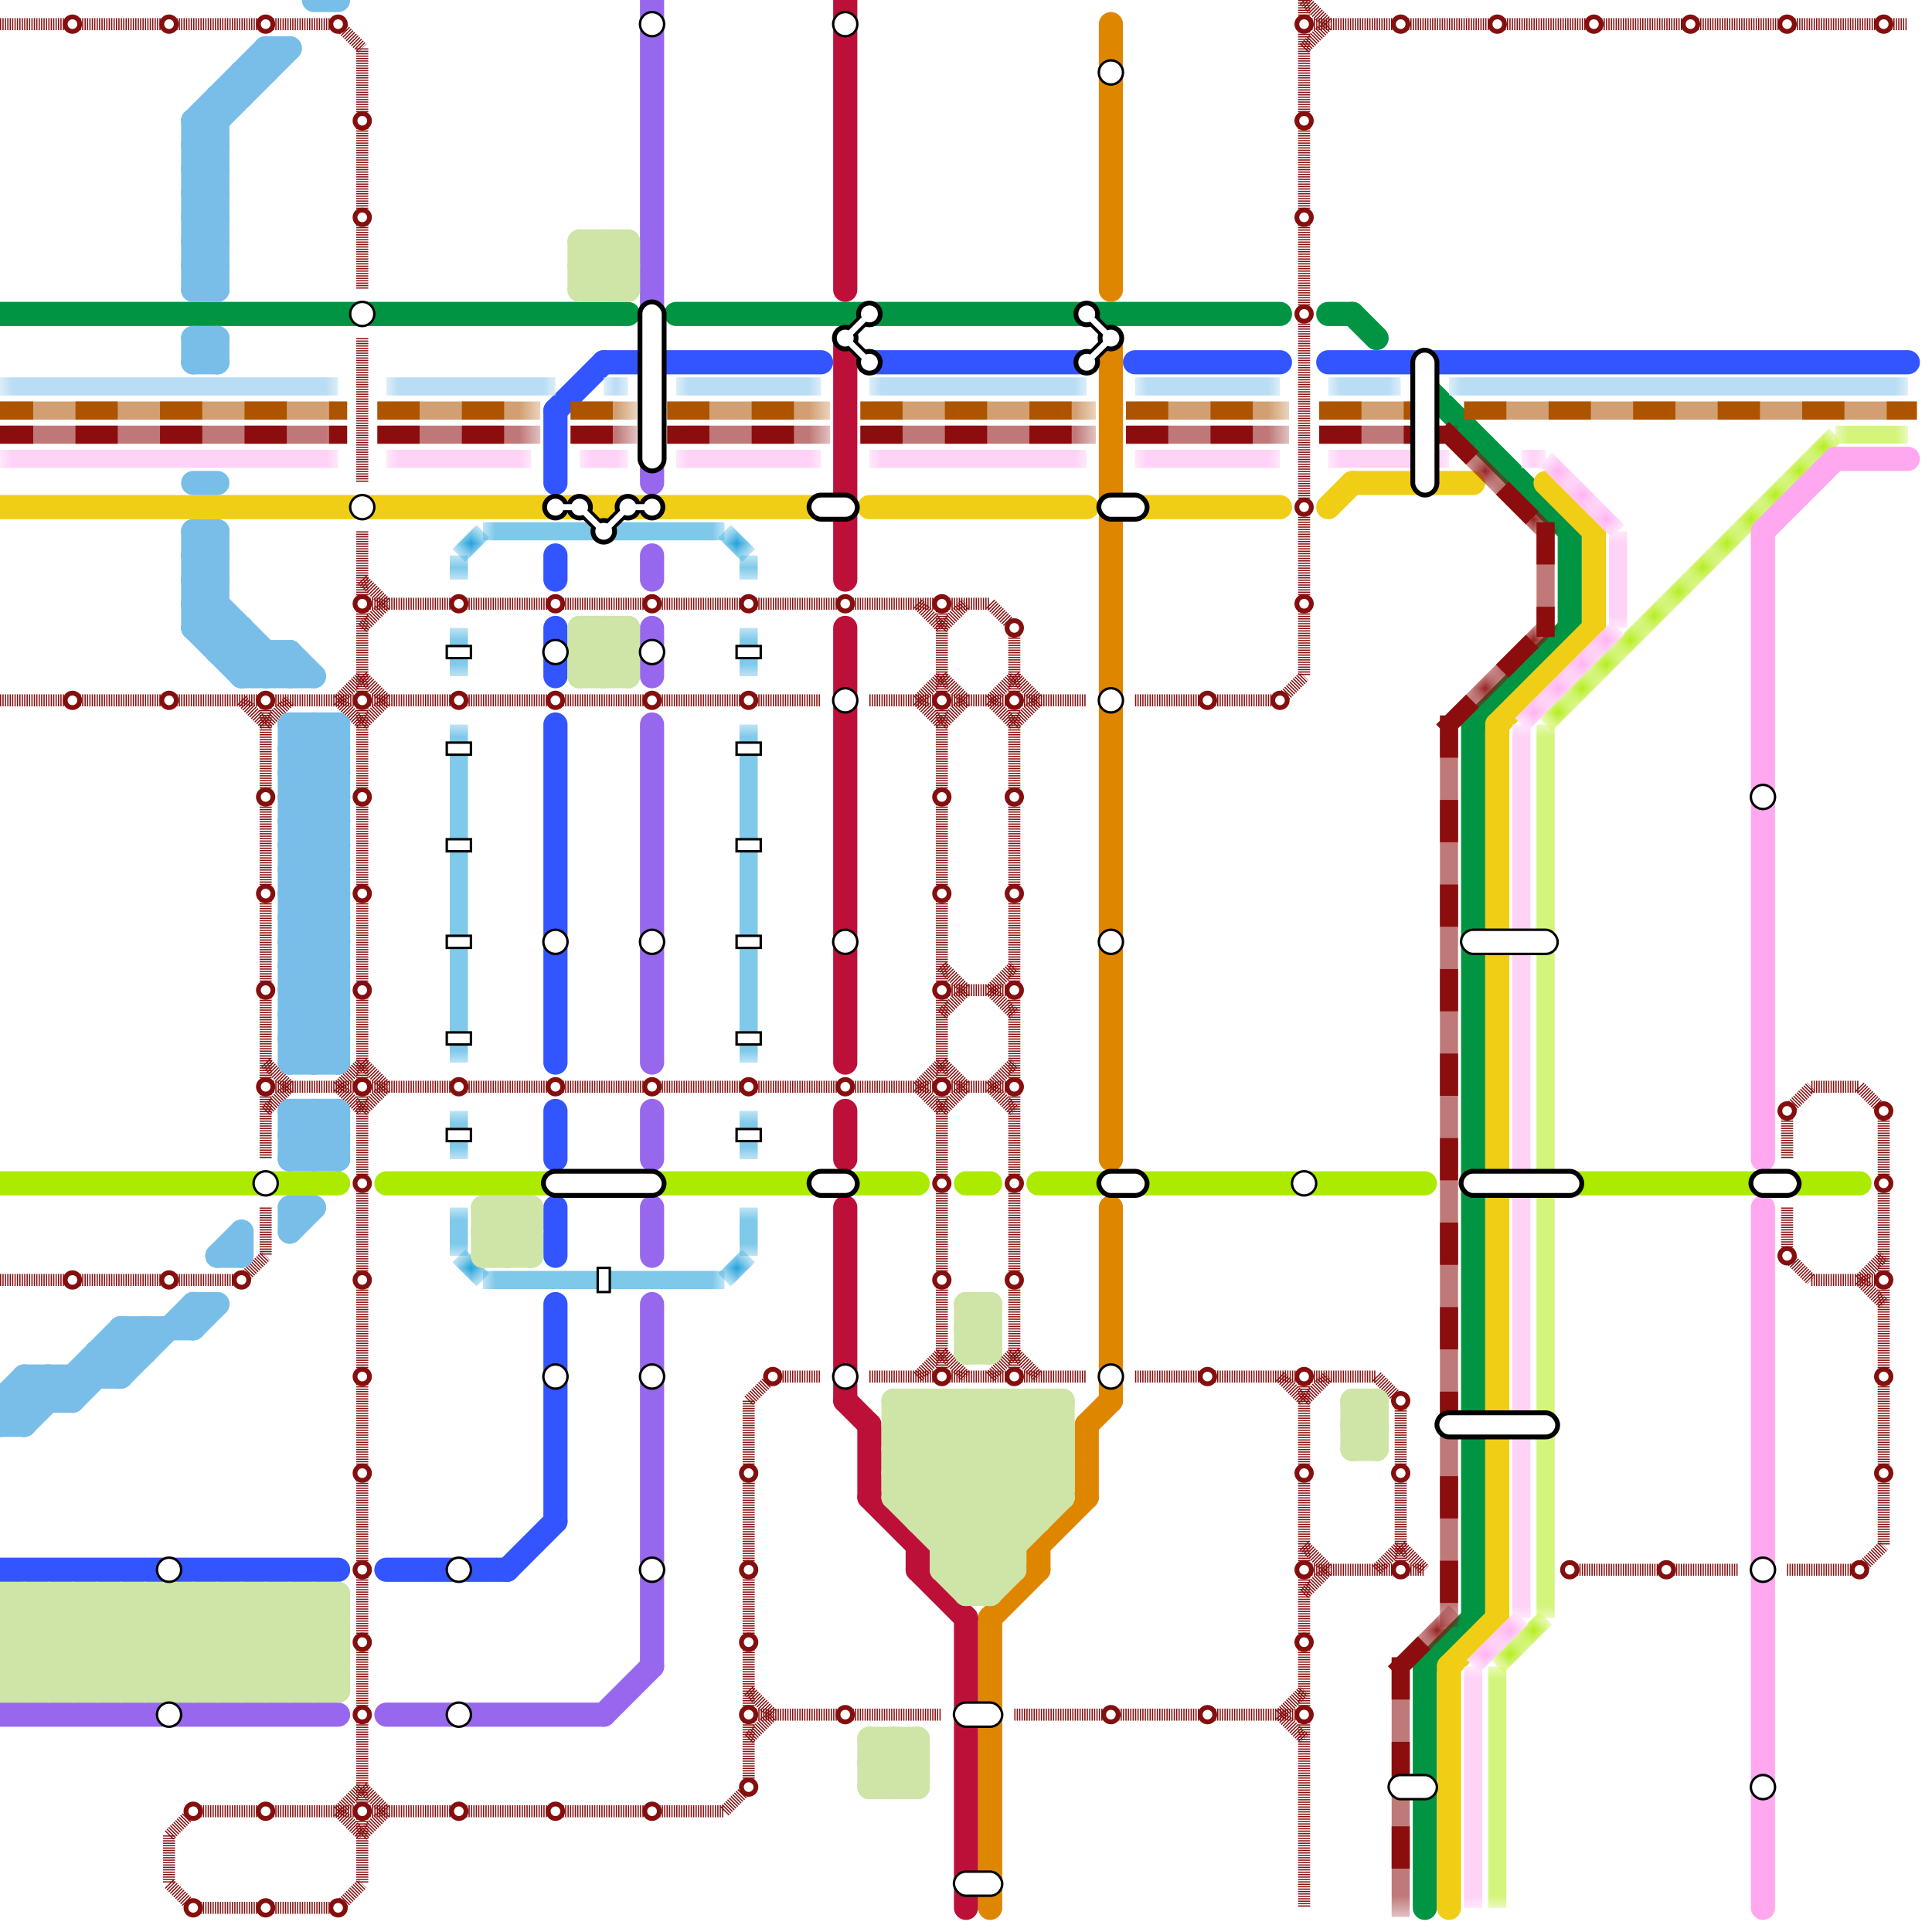 
<svg version="1.1" xmlns="http://www.w3.org/2000/svg" viewBox="0 0 80 80">
<style>text { font: 1px Helvetica; font-weight: 600; white-space: pre; dominant-baseline: central; } line { stroke-width: 1; fill: none; stroke-linecap: round; stroke-linejoin: round; } .c0 { stroke: #009443 } .c1 { stroke: #df8600 } .c2 { stroke: #bd1038 } .c3 { stroke: #aceb00 } .c4 { stroke: #f0ce15 } .c5 { stroke: #ffa8ef } .c6 { stroke: #0896d7 } .c7 { stroke: #9768ee } .c8 { stroke: #3355ff } .c9 { stroke: #850f0f } .c10 { stroke: #79bde9 } .c11 { stroke: #cfe4a7 } .c12 { stroke: #ad5401 } .c13 { stroke: #8c0d0d } .lco2 { stroke-width: 0.45; stroke-linecap: butt; }.lco2 { stroke-width: 0.45; stroke-linecap: butt; }.lho2 { stroke-width: 0.45; stroke-linecap: butt; }.lco2 { stroke-width: 0.45; stroke-linecap: butt; }.lsw2 { stroke-width: 0.562; stroke-linecap: square; }.lsw2 { stroke-width: 0.562; stroke-linecap: square; }.w1 { stroke-width: 1; }.w2 { stroke-width: .75; }.w3 { stroke-width: .5; }.l4 { stroke-dasharray: .05 .05; stroke-linecap: butt; }.l12 { stroke-linecap: butt; }.l9 { stroke-dasharray: 1 2.5; stroke-linecap: square; }.sl-sq { stroke-linecap: square; }.l6 { stroke-linecap: butt; }</style><style>.lxco { stroke: #000; stroke-width: 0.525; fill: #fff; stroke-linecap: square; } .lxci { stroke: #fff; stroke-width: 0.25; fill: #fff; stroke-linecap: square; } </style><defs><g id="ct-xf"><circle r="0.5" fill="#fff" stroke="#000" stroke-width="0.2"/></g><g id="ct"><circle r="0.5" fill="#fff" stroke="#000" stroke-width="0.1"/></g><g id="l"><circle r="0.45" fill="#fff" stroke="#000" stroke-width="0.2"/></g><g id="csm-850f0f"><circle r="0.4" fill="#850f0f"/><circle r="0.2" fill="#fff"/></g></defs><filter id="fco" filterUnits="userSpaceOnUse"><feBlend in="SourceGraphic" in2="SourceGraphic" mode="screen"/></filter><line class="c0 " x1="56" y1="13" x2="57" y2="14"/><line class="c0 " x1="59" y1="16" x2="65" y2="22"/><line class="c0 " x1="0" y1="13" x2="26" y2="13"/><line class="c0 " x1="55" y1="13" x2="56" y2="13"/><line class="c0 " x1="28" y1="13" x2="53" y2="13"/><line class="c0 " x1="59" y1="69" x2="61" y2="67"/><line class="c0 " x1="59" y1="69" x2="59" y2="79"/><line class="c0 " x1="61" y1="30" x2="61" y2="67"/><line class="c0 " x1="61" y1="30" x2="65" y2="26"/><line class="c0 " x1="65" y1="22" x2="65" y2="26"/><line class="c1 " x1="46" y1="14" x2="46" y2="48"/><line class="c1 " x1="43" y1="64" x2="45" y2="62"/><line class="c1 " x1="46" y1="1" x2="46" y2="12"/><line class="c1 " x1="46" y1="50" x2="46" y2="58"/><line class="c1 " x1="45" y1="59" x2="46" y2="58"/><line class="c1 " x1="45" y1="59" x2="45" y2="62"/><line class="c1 " x1="41" y1="67" x2="43" y2="65"/><line class="c1 " x1="41" y1="67" x2="41" y2="79"/><line class="c1 " x1="43" y1="64" x2="43" y2="65"/><line class="c2 " x1="38" y1="65" x2="40" y2="67"/><line class="c2 " x1="36" y1="59" x2="36" y2="62"/><line class="c2 " x1="35" y1="58" x2="36" y2="59"/><line class="c2 " x1="35" y1="14" x2="35" y2="24"/><line class="c2 " x1="35" y1="0" x2="35" y2="12"/><line class="c2 " x1="40" y1="67" x2="40" y2="79"/><line class="c2 " x1="38" y1="64" x2="38" y2="65"/><line class="c2 " x1="36" y1="62" x2="38" y2="64"/><line class="c2 " x1="35" y1="26" x2="35" y2="44"/><line class="c2 " x1="35" y1="46" x2="35" y2="48"/><line class="c2 " x1="35" y1="50" x2="35" y2="58"/><line class="c3 " x1="16" y1="49" x2="38" y2="49"/><line class="c3 " x1="40" y1="49" x2="41" y2="49"/><line class="c3 " x1="65" y1="49" x2="77" y2="49"/><line class="c3 " x1="43" y1="49" x2="59" y2="49"/><line class="c3 " x1="0" y1="49" x2="14" y2="49"/><mask id="k4-2-1" maskUnits="userSpaceOnUse"><line class="w2 l12" x1="76" y1="18" x2="79" y2="18" stroke="#fff"/><line class="lco2" x1="76" y1="18" x2="79" y2="18" stroke="#000"/></mask><line class="c3 w2 l12" x1="76" y1="18" x2="79" y2="18" filter="url(#fco)"/><line class="c3 w2 l12" x1="76" y1="18" x2="79" y2="18" mask="url(#k4-2-1)"/><mask id="k4-2-2" maskUnits="userSpaceOnUse"><line class="w2 l12" x1="64" y1="30" x2="76" y2="18" stroke="#fff"/><line class="lco2" x1="64" y1="30" x2="76" y2="18" stroke="#000"/></mask><line class="c3 w2 l12" x1="64" y1="30" x2="76" y2="18" filter="url(#fco)"/><line class="c3 w2 l12" x1="64" y1="30" x2="76" y2="18" mask="url(#k4-2-2)"/><mask id="k4-2-3" maskUnits="userSpaceOnUse"><line class="w2 l12" x1="64" y1="30" x2="64" y2="67" stroke="#fff"/><line class="lco2" x1="64" y1="30" x2="64" y2="67" stroke="#000"/></mask><line class="c3 w2 l12" x1="64" y1="30" x2="64" y2="67" filter="url(#fco)"/><line class="c3 w2 l12" x1="64" y1="30" x2="64" y2="67" mask="url(#k4-2-3)"/><mask id="k4-2-4" maskUnits="userSpaceOnUse"><line class="w2 l12" x1="62" y1="69" x2="64" y2="67" stroke="#fff"/><line class="lco2" x1="62" y1="69" x2="64" y2="67" stroke="#000"/></mask><line class="c3 w2 l12" x1="62" y1="69" x2="64" y2="67" filter="url(#fco)"/><line class="c3 w2 l12" x1="62" y1="69" x2="64" y2="67" mask="url(#k4-2-4)"/><mask id="k4-2-5" maskUnits="userSpaceOnUse"><line class="w2 l12" x1="62" y1="69" x2="62" y2="79" stroke="#fff"/><line class="lco2" x1="62" y1="69" x2="62" y2="79" stroke="#000"/></mask><line class="c3 w2 l12" x1="62" y1="69" x2="62" y2="79" filter="url(#fco)"/><line class="c3 w2 l12" x1="62" y1="69" x2="62" y2="79" mask="url(#k4-2-5)"/><line class="c4 " x1="66" y1="22" x2="66" y2="26"/><line class="c4 " x1="36" y1="21" x2="45" y2="21"/><line class="c4 " x1="64" y1="20" x2="66" y2="22"/><line class="c4 " x1="60" y1="69" x2="62" y2="67"/><line class="c4 " x1="60" y1="69" x2="60" y2="79"/><line class="c4 " x1="47" y1="21" x2="53" y2="21"/><line class="c4 " x1="56" y1="20" x2="61" y2="20"/><line class="c4 " x1="0" y1="21" x2="34" y2="21"/><line class="c4 " x1="62" y1="30" x2="62" y2="67"/><line class="c4 " x1="62" y1="30" x2="66" y2="26"/><line class="c4 " x1="55" y1="21" x2="56" y2="20"/><line class="c5 " x1="76" y1="19" x2="79" y2="19"/><line class="c5 " x1="73" y1="22" x2="76" y2="19"/><line class="c5 " x1="73" y1="50" x2="73" y2="79"/><line class="c5 " x1="73" y1="22" x2="73" y2="48"/><mask id="k6-2-1" maskUnits="userSpaceOnUse"><line class="w2 l12" x1="63" y1="19" x2="64" y2="19" stroke="#fff"/><line class="lco2" x1="63" y1="19" x2="64" y2="19" stroke="#000"/></mask><line class="c5 w2 l12" x1="63" y1="19" x2="64" y2="19" filter="url(#fco)"/><line class="c5 w2 l12" x1="63" y1="19" x2="64" y2="19" mask="url(#k6-2-1)"/><mask id="k6-2-2" maskUnits="userSpaceOnUse"><line class="w2 l12" x1="36" y1="19" x2="45" y2="19" stroke="#fff"/><line class="lco2" x1="36" y1="19" x2="45" y2="19" stroke="#000"/></mask><line class="c5 w2 l12" x1="36" y1="19" x2="45" y2="19" filter="url(#fco)"/><line class="c5 w2 l12" x1="36" y1="19" x2="45" y2="19" mask="url(#k6-2-2)"/><mask id="k6-2-3" maskUnits="userSpaceOnUse"><line class="w2 l12" x1="0" y1="19" x2="14" y2="19" stroke="#fff"/><line class="lco2" x1="0" y1="19" x2="14" y2="19" stroke="#000"/></mask><line class="c5 w2 l12" x1="0" y1="19" x2="14" y2="19" filter="url(#fco)"/><line class="c5 w2 l12" x1="0" y1="19" x2="14" y2="19" mask="url(#k6-2-3)"/><mask id="k6-2-4" maskUnits="userSpaceOnUse"><line class="w2 l12" x1="61" y1="69" x2="61" y2="79" stroke="#fff"/><line class="lco2" x1="61" y1="69" x2="61" y2="79" stroke="#000"/></mask><line class="c5 w2 l12" x1="61" y1="69" x2="61" y2="79" filter="url(#fco)"/><line class="c5 w2 l12" x1="61" y1="69" x2="61" y2="79" mask="url(#k6-2-4)"/><mask id="k6-2-5" maskUnits="userSpaceOnUse"><line class="w2 l12" x1="63" y1="30" x2="67" y2="26" stroke="#fff"/><line class="lco2" x1="63" y1="30" x2="67" y2="26" stroke="#000"/></mask><line class="c5 w2 l12" x1="63" y1="30" x2="67" y2="26" filter="url(#fco)"/><line class="c5 w2 l12" x1="63" y1="30" x2="67" y2="26" mask="url(#k6-2-5)"/><mask id="k6-2-6" maskUnits="userSpaceOnUse"><line class="w2 l12" x1="55" y1="19" x2="60" y2="19" stroke="#fff"/><line class="lco2" x1="55" y1="19" x2="60" y2="19" stroke="#000"/></mask><line class="c5 w2 l12" x1="55" y1="19" x2="60" y2="19" filter="url(#fco)"/><line class="c5 w2 l12" x1="55" y1="19" x2="60" y2="19" mask="url(#k6-2-6)"/><mask id="k6-2-7" maskUnits="userSpaceOnUse"><line class="w2 l12" x1="47" y1="19" x2="53" y2="19" stroke="#fff"/><line class="lco2" x1="47" y1="19" x2="53" y2="19" stroke="#000"/></mask><line class="c5 w2 l12" x1="47" y1="19" x2="53" y2="19" filter="url(#fco)"/><line class="c5 w2 l12" x1="47" y1="19" x2="53" y2="19" mask="url(#k6-2-7)"/><mask id="k6-2-8" maskUnits="userSpaceOnUse"><line class="w2 l12" x1="67" y1="22" x2="67" y2="26" stroke="#fff"/><line class="lco2" x1="67" y1="22" x2="67" y2="26" stroke="#000"/></mask><line class="c5 w2 l12" x1="67" y1="22" x2="67" y2="26" filter="url(#fco)"/><line class="c5 w2 l12" x1="67" y1="22" x2="67" y2="26" mask="url(#k6-2-8)"/><mask id="k6-2-9" maskUnits="userSpaceOnUse"><line class="w2 l12" x1="63" y1="30" x2="63" y2="67" stroke="#fff"/><line class="lco2" x1="63" y1="30" x2="63" y2="67" stroke="#000"/></mask><line class="c5 w2 l12" x1="63" y1="30" x2="63" y2="67" filter="url(#fco)"/><line class="c5 w2 l12" x1="63" y1="30" x2="63" y2="67" mask="url(#k6-2-9)"/><mask id="k6-2-10" maskUnits="userSpaceOnUse"><line class="w2 l12" x1="24" y1="19" x2="26" y2="19" stroke="#fff"/><line class="lco2" x1="24" y1="19" x2="26" y2="19" stroke="#000"/></mask><line class="c5 w2 l12" x1="24" y1="19" x2="26" y2="19" filter="url(#fco)"/><line class="c5 w2 l12" x1="24" y1="19" x2="26" y2="19" mask="url(#k6-2-10)"/><mask id="k6-2-11" maskUnits="userSpaceOnUse"><line class="w2 l12" x1="28" y1="19" x2="34" y2="19" stroke="#fff"/><line class="lco2" x1="28" y1="19" x2="34" y2="19" stroke="#000"/></mask><line class="c5 w2 l12" x1="28" y1="19" x2="34" y2="19" filter="url(#fco)"/><line class="c5 w2 l12" x1="28" y1="19" x2="34" y2="19" mask="url(#k6-2-11)"/><mask id="k6-2-12" maskUnits="userSpaceOnUse"><line class="w2 l12" x1="64" y1="19" x2="67" y2="22" stroke="#fff"/><line class="lco2" x1="64" y1="19" x2="67" y2="22" stroke="#000"/></mask><line class="c5 w2 l12" x1="64" y1="19" x2="67" y2="22" filter="url(#fco)"/><line class="c5 w2 l12" x1="64" y1="19" x2="67" y2="22" mask="url(#k6-2-12)"/><mask id="k6-2-13" maskUnits="userSpaceOnUse"><line class="w2 l12" x1="16" y1="19" x2="22" y2="19" stroke="#fff"/><line class="lco2" x1="16" y1="19" x2="22" y2="19" stroke="#000"/></mask><line class="c5 w2 l12" x1="16" y1="19" x2="22" y2="19" filter="url(#fco)"/><line class="c5 w2 l12" x1="16" y1="19" x2="22" y2="19" mask="url(#k6-2-13)"/><mask id="k6-2-14" maskUnits="userSpaceOnUse"><line class="w2 l12" x1="61" y1="69" x2="63" y2="67" stroke="#fff"/><line class="lco2" x1="61" y1="69" x2="63" y2="67" stroke="#000"/></mask><line class="c5 w2 l12" x1="61" y1="69" x2="63" y2="67" filter="url(#fco)"/><line class="c5 w2 l12" x1="61" y1="69" x2="63" y2="67" mask="url(#k6-2-14)"/><mask id="k7-1-1" maskUnits="userSpaceOnUse"><line class="w2 l6" x1="31" y1="30" x2="31" y2="44" stroke="#fff"/><line class="lho2" x1="31" y1="30" x2="31" y2="44" stroke="#000"/></mask><line class="c6 w2 l6" x1="31" y1="30" x2="31" y2="44" mask="url(#k7-1-1)"/><mask id="k7-1-2" maskUnits="userSpaceOnUse"><line class="w2 l6" x1="19" y1="26" x2="19" y2="28" stroke="#fff"/><line class="lho2" x1="19" y1="26" x2="19" y2="28" stroke="#000"/></mask><line class="c6 w2 l6" x1="19" y1="26" x2="19" y2="28" mask="url(#k7-1-2)"/><mask id="k7-1-3" maskUnits="userSpaceOnUse"><line class="w2 l6" x1="19" y1="46" x2="19" y2="48" stroke="#fff"/><line class="lho2" x1="19" y1="46" x2="19" y2="48" stroke="#000"/></mask><line class="c6 w2 l6" x1="19" y1="46" x2="19" y2="48" mask="url(#k7-1-3)"/><mask id="k7-1-4" maskUnits="userSpaceOnUse"><line class="w2 l6" x1="19" y1="50" x2="19" y2="52" stroke="#fff"/><line class="lho2" x1="19" y1="50" x2="19" y2="52" stroke="#000"/></mask><line class="c6 w2 l6" x1="19" y1="50" x2="19" y2="52" mask="url(#k7-1-4)"/><mask id="k7-1-5" maskUnits="userSpaceOnUse"><line class="w2 l6" x1="19" y1="30" x2="19" y2="44" stroke="#fff"/><line class="lho2" x1="19" y1="30" x2="19" y2="44" stroke="#000"/></mask><line class="c6 w2 l6" x1="19" y1="30" x2="19" y2="44" mask="url(#k7-1-5)"/><mask id="k7-1-6" maskUnits="userSpaceOnUse"><line class="w2 l6" x1="31" y1="50" x2="31" y2="52" stroke="#fff"/><line class="lho2" x1="31" y1="50" x2="31" y2="52" stroke="#000"/></mask><line class="c6 w2 l6" x1="31" y1="50" x2="31" y2="52" mask="url(#k7-1-6)"/><mask id="k7-1-7" maskUnits="userSpaceOnUse"><line class="w2 l6" x1="19" y1="23" x2="20" y2="22" stroke="#fff"/><line class="lho2" x1="19" y1="23" x2="20" y2="22" stroke="#000"/></mask><line class="c6 w2 l6" x1="19" y1="23" x2="20" y2="22" mask="url(#k7-1-7)"/><mask id="k7-1-8" maskUnits="userSpaceOnUse"><line class="w2 l6" x1="31" y1="26" x2="31" y2="28" stroke="#fff"/><line class="lho2" x1="31" y1="26" x2="31" y2="28" stroke="#000"/></mask><line class="c6 w2 l6" x1="31" y1="26" x2="31" y2="28" mask="url(#k7-1-8)"/><mask id="k7-1-9" maskUnits="userSpaceOnUse"><line class="w2 l6" x1="19" y1="52" x2="20" y2="53" stroke="#fff"/><line class="lho2" x1="19" y1="52" x2="20" y2="53" stroke="#000"/></mask><line class="c6 w2 l6" x1="19" y1="52" x2="20" y2="53" mask="url(#k7-1-9)"/><mask id="k7-1-10" maskUnits="userSpaceOnUse"><line class="w2 l6" x1="31" y1="46" x2="31" y2="48" stroke="#fff"/><line class="lho2" x1="31" y1="46" x2="31" y2="48" stroke="#000"/></mask><line class="c6 w2 l6" x1="31" y1="46" x2="31" y2="48" mask="url(#k7-1-10)"/><mask id="k7-1-11" maskUnits="userSpaceOnUse"><line class="w2 l6" x1="30" y1="53" x2="31" y2="52" stroke="#fff"/><line class="lho2" x1="30" y1="53" x2="31" y2="52" stroke="#000"/></mask><line class="c6 w2 l6" x1="30" y1="53" x2="31" y2="52" mask="url(#k7-1-11)"/><mask id="k7-1-12" maskUnits="userSpaceOnUse"><line class="w2 l6" x1="20" y1="22" x2="30" y2="22" stroke="#fff"/><line class="lho2" x1="20" y1="22" x2="30" y2="22" stroke="#000"/></mask><line class="c6 w2 l6" x1="20" y1="22" x2="30" y2="22" mask="url(#k7-1-12)"/><mask id="k7-1-13" maskUnits="userSpaceOnUse"><line class="w2 l6" x1="20" y1="53" x2="30" y2="53" stroke="#fff"/><line class="lho2" x1="20" y1="53" x2="30" y2="53" stroke="#000"/></mask><line class="c6 w2 l6" x1="20" y1="53" x2="30" y2="53" mask="url(#k7-1-13)"/><mask id="k7-1-14" maskUnits="userSpaceOnUse"><line class="w2 l6" x1="30" y1="22" x2="31" y2="23" stroke="#fff"/><line class="lho2" x1="30" y1="22" x2="31" y2="23" stroke="#000"/></mask><line class="c6 w2 l6" x1="30" y1="22" x2="31" y2="23" mask="url(#k7-1-14)"/><mask id="k7-1-15" maskUnits="userSpaceOnUse"><line class="w2 l6" x1="19" y1="23" x2="19" y2="24" stroke="#fff"/><line class="lho2" x1="19" y1="23" x2="19" y2="24" stroke="#000"/></mask><line class="c6 w2 l6" x1="19" y1="23" x2="19" y2="24" mask="url(#k7-1-15)"/><mask id="k7-1-16" maskUnits="userSpaceOnUse"><line class="w2 l6" x1="31" y1="23" x2="31" y2="24" stroke="#fff"/><line class="lho2" x1="31" y1="23" x2="31" y2="24" stroke="#000"/></mask><line class="c6 w2 l6" x1="31" y1="23" x2="31" y2="24" mask="url(#k7-1-16)"/><line class="c7 " x1="27" y1="26" x2="27" y2="28"/><line class="c7 " x1="27" y1="16" x2="27" y2="20"/><line class="c7 " x1="25" y1="71" x2="27" y2="69"/><line class="c7 " x1="27" y1="0" x2="27" y2="14"/><line class="c7 " x1="0" y1="71" x2="14" y2="71"/><line class="c7 " x1="27" y1="46" x2="27" y2="48"/><line class="c7 " x1="27" y1="54" x2="27" y2="69"/><line class="c7 " x1="27" y1="50" x2="27" y2="52"/><line class="c7 " x1="16" y1="71" x2="25" y2="71"/><line class="c7 " x1="27" y1="23" x2="27" y2="24"/><line class="c7 " x1="27" y1="30" x2="27" y2="44"/><line class="c8 " x1="36" y1="15" x2="45" y2="15"/><line class="c8 " x1="16" y1="65" x2="21" y2="65"/><line class="c8 " x1="23" y1="54" x2="23" y2="63"/><line class="c8 " x1="21" y1="65" x2="23" y2="63"/><line class="c8 " x1="0" y1="65" x2="14" y2="65"/><line class="c8 " x1="25" y1="15" x2="34" y2="15"/><line class="c8 " x1="23" y1="46" x2="23" y2="48"/><line class="c8 " x1="23" y1="50" x2="23" y2="52"/><line class="c8 " x1="23" y1="26" x2="23" y2="28"/><line class="c8 " x1="47" y1="15" x2="53" y2="15"/><line class="c8 " x1="55" y1="15" x2="79" y2="15"/><line class="c8 " x1="23" y1="23" x2="23" y2="24"/><line class="c8 " x1="23" y1="30" x2="23" y2="44"/><line class="c8 " x1="23" y1="17" x2="25" y2="15"/><line class="c8 " x1="23" y1="17" x2="23" y2="20"/><line class="c9 w3 l4" x1="39" y1="25" x2="39" y2="57"/><line class="c9 w3 l4" x1="14" y1="29" x2="15" y2="30"/><line class="c9 w3 l4" x1="31" y1="58" x2="31" y2="74"/><line class="c9 w3 l4" x1="15" y1="14" x2="15" y2="20"/><line class="c9 w3 l4" x1="36" y1="29" x2="45" y2="29"/><line class="c9 w3 l4" x1="39" y1="30" x2="40" y2="29"/><line class="c9 w3 l4" x1="74" y1="50" x2="74" y2="52"/><line class="c9 w3 l4" x1="39" y1="42" x2="40" y2="41"/><line class="c9 w3 l4" x1="36" y1="57" x2="45" y2="57"/><line class="c9 w3 l4" x1="41" y1="45" x2="42" y2="44"/><line class="c9 w3 l4" x1="11" y1="44" x2="12" y2="45"/><line class="c9 w3 l4" x1="38" y1="25" x2="39" y2="26"/><line class="c9 w3 l4" x1="41" y1="57" x2="42" y2="56"/><line class="c9 w3 l4" x1="77" y1="53" x2="78" y2="52"/><line class="c9 w3 l4" x1="47" y1="29" x2="53" y2="29"/><line class="c9 w3 l4" x1="41" y1="29" x2="42" y2="30"/><line class="c9 w3 l4" x1="54" y1="58" x2="55" y2="57"/><line class="c9 w3 l4" x1="41" y1="45" x2="42" y2="46"/><line class="c9 w3 l4" x1="7" y1="76" x2="8" y2="75"/><line class="c9 w3 l4" x1="15" y1="24" x2="16" y2="25"/><line class="c9 w3 l4" x1="58" y1="58" x2="58" y2="65"/><line class="c9 w3 l4" x1="31" y1="70" x2="32" y2="71"/><line class="c9 w3 l4" x1="54" y1="0" x2="55" y2="1"/><line class="c9 w3 l4" x1="77" y1="45" x2="78" y2="46"/><line class="c9 w3 l4" x1="77" y1="53" x2="78" y2="54"/><line class="c9 w3 l4" x1="11" y1="29" x2="11" y2="48"/><line class="c9 w3 l4" x1="15" y1="46" x2="16" y2="45"/><line class="c9 w3 l4" x1="54" y1="64" x2="55" y2="65"/><line class="c9 w3 l4" x1="75" y1="45" x2="77" y2="45"/><line class="c9 w3 l4" x1="8" y1="75" x2="30" y2="75"/><line class="c9 w3 l4" x1="14" y1="75" x2="15" y2="74"/><line class="c9 w3 l4" x1="31" y1="72" x2="32" y2="71"/><line class="c9 w3 l4" x1="54" y1="1" x2="79" y2="1"/><line class="c9 w3 l4" x1="14" y1="1" x2="15" y2="2"/><line class="c9 w3 l4" x1="47" y1="57" x2="57" y2="57"/><line class="c9 w3 l4" x1="42" y1="30" x2="43" y2="29"/><line class="c9 w3 l4" x1="14" y1="45" x2="15" y2="44"/><line class="c9 w3 l4" x1="14" y1="79" x2="15" y2="78"/><line class="c9 w3 l4" x1="74" y1="46" x2="74" y2="48"/><line class="c9 w3 l4" x1="38" y1="45" x2="39" y2="44"/><line class="c9 w3 l4" x1="78" y1="46" x2="78" y2="64"/><line class="c9 w3 l4" x1="14" y1="75" x2="15" y2="76"/><line class="c9 w3 l4" x1="58" y1="64" x2="59" y2="65"/><line class="c9 w3 l4" x1="54" y1="0" x2="54" y2="28"/><line class="c9 w3 l4" x1="15" y1="30" x2="16" y2="29"/><line class="c9 w3 l4" x1="10" y1="53" x2="11" y2="52"/><line class="c9 w3 l4" x1="41" y1="25" x2="42" y2="26"/><line class="c9 w3 l4" x1="42" y1="28" x2="43" y2="29"/><line class="c9 w3 l4" x1="0" y1="53" x2="10" y2="53"/><line class="c9 w3 l4" x1="14" y1="45" x2="15" y2="46"/><line class="c9 w3 l4" x1="32" y1="57" x2="34" y2="57"/><line class="c9 w3 l4" x1="77" y1="65" x2="78" y2="64"/><line class="c9 w3 l4" x1="15" y1="2" x2="15" y2="12"/><line class="c9 w3 l4" x1="54" y1="66" x2="55" y2="65"/><line class="c9 w3 l4" x1="39" y1="26" x2="40" y2="25"/><line class="c9 w3 l4" x1="39" y1="44" x2="40" y2="45"/><line class="c9 w3 l4" x1="74" y1="65" x2="77" y2="65"/><line class="c9 w3 l4" x1="41" y1="41" x2="42" y2="40"/><line class="c9 w3 l4" x1="54" y1="65" x2="59" y2="65"/><line class="c9 w3 l4" x1="39" y1="56" x2="40" y2="57"/><line class="c9 w3 l4" x1="42" y1="71" x2="54" y2="71"/><line class="c9 w3 l4" x1="39" y1="28" x2="40" y2="29"/><line class="c9 w3 l4" x1="65" y1="65" x2="72" y2="65"/><line class="c9 w3 l4" x1="31" y1="71" x2="39" y2="71"/><line class="c9 w3 l4" x1="53" y1="71" x2="54" y2="70"/><line class="c9 w3 l4" x1="53" y1="29" x2="54" y2="28"/><line class="c9 w3 l4" x1="39" y1="41" x2="42" y2="41"/><line class="c9 w3 l4" x1="15" y1="74" x2="16" y2="75"/><line class="c9 w3 l4" x1="53" y1="57" x2="54" y2="58"/><line class="c9 w3 l4" x1="7" y1="76" x2="7" y2="78"/><line class="c9 w3 l4" x1="0" y1="29" x2="34" y2="29"/><line class="c9 w3 l4" x1="8" y1="79" x2="14" y2="79"/><line class="c9 w3 l4" x1="53" y1="71" x2="54" y2="72"/><line class="c9 w3 l4" x1="14" y1="29" x2="15" y2="28"/><line class="c9 w3 l4" x1="38" y1="29" x2="39" y2="28"/><line class="c9 w3 l4" x1="42" y1="26" x2="42" y2="57"/><line class="c9 w3 l4" x1="38" y1="45" x2="39" y2="46"/><line class="c9 w3 l4" x1="0" y1="1" x2="14" y2="1"/><line class="c9 w3 l4" x1="57" y1="65" x2="58" y2="64"/><line class="c9 w3 l4" x1="42" y1="56" x2="43" y2="57"/><line class="c9 w3 l4" x1="39" y1="46" x2="40" y2="45"/><line class="c9 w3 l4" x1="38" y1="57" x2="39" y2="56"/><line class="c9 w3 l4" x1="11" y1="50" x2="11" y2="52"/><line class="c9 w3 l4" x1="15" y1="26" x2="16" y2="25"/><line class="c9 w3 l4" x1="54" y1="2" x2="55" y2="1"/><line class="c9 w3 l4" x1="38" y1="29" x2="39" y2="30"/><line class="c9 w3 l4" x1="10" y1="29" x2="11" y2="30"/><line class="c9 w3 l4" x1="11" y1="46" x2="12" y2="45"/><line class="c9 w3 l4" x1="15" y1="44" x2="16" y2="45"/><line class="c9 w3 l4" x1="41" y1="29" x2="42" y2="28"/><line class="c9 w3 l4" x1="57" y1="57" x2="58" y2="58"/><line class="c9 w3 l4" x1="31" y1="58" x2="32" y2="57"/><line class="c9 w3 l4" x1="41" y1="41" x2="42" y2="42"/><line class="c9 w3 l4" x1="39" y1="40" x2="40" y2="41"/><line class="c9 w3 l4" x1="15" y1="28" x2="16" y2="29"/><line class="c9 w3 l4" x1="54" y1="57" x2="54" y2="79"/><line class="c9 w3 l4" x1="15" y1="22" x2="15" y2="78"/><line class="c9 w3 l4" x1="7" y1="78" x2="8" y2="79"/><line class="c9 w3 l4" x1="15" y1="25" x2="41" y2="25"/><line class="c9 w3 l4" x1="15" y1="76" x2="16" y2="75"/><line class="c9 w3 l4" x1="74" y1="46" x2="75" y2="45"/><line class="c9 w3 l4" x1="11" y1="45" x2="42" y2="45"/><line class="c9 w3 l4" x1="11" y1="30" x2="12" y2="29"/><line class="c9 w3 l4" x1="74" y1="52" x2="75" y2="53"/><line class="c9 w3 l4" x1="75" y1="53" x2="78" y2="53"/><line class="c9 w3 l4" x1="30" y1="75" x2="31" y2="74"/><line class="c10 " x1="12" y1="37" x2="14" y2="39"/><line class="c10 " x1="8" y1="5" x2="9" y2="5"/><line class="c10 " x1="8" y1="5" x2="11" y2="2"/><line class="c10 " x1="6" y1="55" x2="6" y2="56"/><line class="c10 " x1="8" y1="7" x2="9" y2="7"/><line class="c10 " x1="8" y1="25" x2="9" y2="24"/><line class="c10 " x1="3" y1="58" x2="6" y2="55"/><line class="c10 " x1="10" y1="3" x2="11" y2="3"/><line class="c10 " x1="12" y1="41" x2="14" y2="43"/><line class="c10 " x1="8" y1="22" x2="8" y2="26"/><line class="c10 " x1="8" y1="9" x2="9" y2="10"/><line class="c10 " x1="12" y1="34" x2="14" y2="32"/><line class="c10 " x1="8" y1="11" x2="9" y2="12"/><line class="c10 " x1="12" y1="36" x2="14" y2="34"/><line class="c10 " x1="8" y1="23" x2="9" y2="24"/><line class="c10 " x1="8" y1="24" x2="12" y2="28"/><line class="c10 " x1="0" y1="59" x2="2" y2="57"/><line class="c10 " x1="0" y1="59" x2="1" y2="59"/><line class="c10 " x1="12" y1="30" x2="14" y2="30"/><line class="c10 " x1="9" y1="27" x2="10" y2="26"/><line class="c10 " x1="12" y1="50" x2="13" y2="50"/><line class="c10 " x1="12" y1="34" x2="14" y2="34"/><line class="c10 " x1="12" y1="36" x2="14" y2="36"/><line class="c10 " x1="12" y1="50" x2="12" y2="51"/><line class="c10 " x1="12" y1="46" x2="14" y2="46"/><line class="c10 " x1="8" y1="12" x2="9" y2="11"/><line class="c10 " x1="12" y1="48" x2="14" y2="48"/><line class="c10 " x1="2" y1="57" x2="2" y2="58"/><line class="c10 " x1="10" y1="51" x2="10" y2="52"/><line class="c10 " x1="12" y1="30" x2="14" y2="32"/><line class="c10 " x1="8" y1="26" x2="9" y2="25"/><line class="c10 " x1="12" y1="30" x2="12" y2="44"/><line class="c10 " x1="8" y1="8" x2="9" y2="8"/><line class="c10 " x1="12" y1="33" x2="14" y2="31"/><line class="c10 " x1="8" y1="10" x2="9" y2="10"/><line class="c10 " x1="11" y1="27" x2="11" y2="28"/><line class="c10 " x1="1" y1="57" x2="5" y2="57"/><line class="c10 " x1="12" y1="34" x2="14" y2="36"/><line class="c10 " x1="14" y1="30" x2="14" y2="44"/><line class="c10 " x1="12" y1="36" x2="14" y2="38"/><line class="c10 " x1="12" y1="46" x2="14" y2="48"/><line class="c10 " x1="8" y1="14" x2="9" y2="15"/><line class="c10 " x1="3" y1="57" x2="3" y2="58"/><line class="c10 " x1="13" y1="30" x2="13" y2="44"/><line class="c10 " x1="12" y1="39" x2="14" y2="37"/><line class="c10 " x1="8" y1="6" x2="9" y2="7"/><line class="c10 " x1="8" y1="26" x2="10" y2="26"/><line class="c10 " x1="9" y1="27" x2="12" y2="27"/><line class="c10 " x1="1" y1="59" x2="5" y2="55"/><line class="c10 " x1="11" y1="2" x2="12" y2="2"/><line class="c10 " x1="12" y1="33" x2="14" y2="33"/><line class="c10 " x1="12" y1="35" x2="14" y2="35"/><line class="c10 " x1="5" y1="55" x2="6" y2="56"/><line class="c10 " x1="4" y1="56" x2="5" y2="57"/><line class="c10 " x1="8" y1="5" x2="8" y2="12"/><line class="c10 " x1="12" y1="42" x2="14" y2="40"/><line class="c10 " x1="9" y1="52" x2="10" y2="51"/><line class="c10 " x1="8" y1="54" x2="8" y2="55"/><line class="c10 " x1="0" y1="58" x2="1" y2="59"/><line class="c10 " x1="11" y1="2" x2="11" y2="3"/><line class="c10 " x1="12" y1="39" x2="14" y2="39"/><line class="c10 " x1="5" y1="55" x2="5" y2="57"/><line class="c10 " x1="8" y1="7" x2="9" y2="6"/><line class="c10 " x1="9" y1="4" x2="9" y2="12"/><line class="c10 " x1="8" y1="26" x2="10" y2="28"/><line class="c10 " x1="12" y1="33" x2="14" y2="35"/><line class="c10 " x1="12" y1="35" x2="14" y2="37"/><line class="c10 " x1="13" y1="44" x2="14" y2="43"/><line class="c10 " x1="9" y1="4" x2="10" y2="4"/><line class="c10 " x1="12" y1="42" x2="14" y2="42"/><line class="c10 " x1="8" y1="23" x2="9" y2="23"/><line class="c10 " x1="8" y1="15" x2="9" y2="15"/><line class="c10 " x1="0" y1="58" x2="3" y2="58"/><line class="c10 " x1="8" y1="5" x2="9" y2="6"/><line class="c10 " x1="12" y1="39" x2="14" y2="41"/><line class="c10 " x1="13" y1="48" x2="14" y2="47"/><line class="c10 " x1="8" y1="7" x2="9" y2="8"/><line class="c10 " x1="12" y1="32" x2="14" y2="30"/><line class="c10 " x1="8" y1="55" x2="9" y2="54"/><line class="c10 " x1="13" y1="30" x2="14" y2="31"/><line class="c10 " x1="12" y1="44" x2="14" y2="42"/><line class="c10 " x1="13" y1="0" x2="14" y2="0"/><line class="c10 " x1="12" y1="46" x2="12" y2="48"/><line class="c10 " x1="12" y1="42" x2="14" y2="44"/><line class="c10 " x1="12" y1="47" x2="13" y2="46"/><line class="c10 " x1="5" y1="57" x2="8" y2="54"/><line class="c10 " x1="10" y1="28" x2="11" y2="27"/><line class="c10 " x1="12" y1="32" x2="14" y2="32"/><line class="c10 " x1="4" y1="56" x2="6" y2="56"/><line class="c10 " x1="14" y1="46" x2="14" y2="48"/><line class="c10 " x1="8" y1="8" x2="9" y2="7"/><line class="c10 " x1="9" y1="22" x2="9" y2="27"/><line class="c10 " x1="2" y1="57" x2="3" y2="58"/><line class="c10 " x1="12" y1="44" x2="14" y2="44"/><line class="c10 " x1="8" y1="10" x2="9" y2="9"/><line class="c10 " x1="8" y1="6" x2="12" y2="2"/><line class="c10 " x1="8" y1="54" x2="9" y2="54"/><line class="c10 " x1="12" y1="51" x2="13" y2="50"/><line class="c10 " x1="8" y1="24" x2="9" y2="23"/><line class="c10 " x1="12" y1="37" x2="14" y2="35"/><line class="c10 " x1="8" y1="6" x2="9" y2="6"/><line class="c10 " x1="12" y1="27" x2="13" y2="28"/><line class="c10 " x1="12" y1="47" x2="13" y2="48"/><line class="c10 " x1="12" y1="47" x2="14" y2="47"/><line class="c10 " x1="12" y1="32" x2="14" y2="34"/><line class="c10 " x1="8" y1="20" x2="9" y2="20"/><line class="c10 " x1="8" y1="8" x2="9" y2="9"/><line class="c10 " x1="8" y1="14" x2="8" y2="15"/><line class="c10 " x1="8" y1="10" x2="9" y2="11"/><line class="c10 " x1="10" y1="26" x2="10" y2="28"/><line class="c10 " x1="8" y1="22" x2="9" y2="23"/><line class="c10 " x1="8" y1="9" x2="9" y2="9"/><line class="c10 " x1="5" y1="55" x2="8" y2="55"/><line class="c10 " x1="8" y1="11" x2="9" y2="11"/><line class="c10 " x1="12" y1="31" x2="14" y2="31"/><line class="c10 " x1="10" y1="28" x2="13" y2="28"/><line class="c10 " x1="12" y1="38" x2="14" y2="36"/><line class="c10 " x1="9" y1="14" x2="9" y2="15"/><line class="c10 " x1="12" y1="40" x2="14" y2="38"/><line class="c10 " x1="0" y1="58" x2="0" y2="59"/><line class="c10 " x1="8" y1="25" x2="9" y2="25"/><line class="c10 " x1="1" y1="57" x2="2" y2="58"/><line class="c10 " x1="9" y1="52" x2="10" y2="52"/><line class="c10 " x1="8" y1="15" x2="9" y2="14"/><line class="c10 " x1="12" y1="31" x2="14" y2="33"/><line class="c10 " x1="1" y1="57" x2="1" y2="59"/><line class="c10 " x1="12" y1="38" x2="14" y2="38"/><line class="c10 " x1="12" y1="40" x2="14" y2="40"/><line class="c10 " x1="12" y1="48" x2="14" y2="46"/><line class="c10 " x1="10" y1="3" x2="10" y2="4"/><line class="c10 " x1="8" y1="12" x2="9" y2="12"/><line class="c10 " x1="8" y1="14" x2="9" y2="14"/><line class="c10 " x1="12" y1="38" x2="14" y2="40"/><line class="c10 " x1="12" y1="40" x2="14" y2="42"/><line class="c10 " x1="12" y1="31" x2="13" y2="30"/><line class="c10 " x1="12" y1="41" x2="14" y2="39"/><line class="c10 " x1="12" y1="43" x2="14" y2="41"/><line class="c10 " x1="4" y1="56" x2="4" y2="57"/><line class="c10 " x1="13" y1="46" x2="14" y2="47"/><line class="c10 " x1="12" y1="37" x2="14" y2="37"/><line class="c10 " x1="13" y1="46" x2="13" y2="48"/><line class="c10 " x1="11" y1="28" x2="12" y2="27"/><line class="c10 " x1="12" y1="35" x2="14" y2="33"/><line class="c10 " x1="12" y1="27" x2="12" y2="28"/><line class="c10 " x1="8" y1="25" x2="11" y2="28"/><line class="c10 " x1="12" y1="41" x2="14" y2="41"/><line class="c10 " x1="8" y1="22" x2="9" y2="22"/><line class="c10 " x1="12" y1="43" x2="13" y2="44"/><line class="c10 " x1="12" y1="43" x2="14" y2="43"/><line class="c10 " x1="8" y1="24" x2="9" y2="24"/><line class="c10 " x1="8" y1="9" x2="9" y2="8"/><line class="c10 " x1="8" y1="11" x2="9" y2="10"/><line class="c10 " x1="0" y1="58" x2="1" y2="57"/><line class="c10 " x1="8" y1="23" x2="9" y2="22"/><mask id="k11-2-1" maskUnits="userSpaceOnUse"><line class="w2 l12" x1="16" y1="16" x2="23" y2="16" stroke="#fff"/><line class="lco2" x1="16" y1="16" x2="23" y2="16" stroke="#000"/></mask><line class="c10 w2 l12" x1="16" y1="16" x2="23" y2="16" filter="url(#fco)"/><line class="c10 w2 l12" x1="16" y1="16" x2="23" y2="16" mask="url(#k11-2-1)"/><mask id="k11-2-2" maskUnits="userSpaceOnUse"><line class="w2 l12" x1="0" y1="16" x2="14" y2="16" stroke="#fff"/><line class="lco2" x1="0" y1="16" x2="14" y2="16" stroke="#000"/></mask><line class="c10 w2 l12" x1="0" y1="16" x2="14" y2="16" filter="url(#fco)"/><line class="c10 w2 l12" x1="0" y1="16" x2="14" y2="16" mask="url(#k11-2-2)"/><mask id="k11-2-3" maskUnits="userSpaceOnUse"><line class="w2 l12" x1="47" y1="16" x2="53" y2="16" stroke="#fff"/><line class="lco2" x1="47" y1="16" x2="53" y2="16" stroke="#000"/></mask><line class="c10 w2 l12" x1="47" y1="16" x2="53" y2="16" filter="url(#fco)"/><line class="c10 w2 l12" x1="47" y1="16" x2="53" y2="16" mask="url(#k11-2-3)"/><mask id="k11-2-4" maskUnits="userSpaceOnUse"><line class="w2 l12" x1="60" y1="16" x2="79" y2="16" stroke="#fff"/><line class="lco2" x1="60" y1="16" x2="79" y2="16" stroke="#000"/></mask><line class="c10 w2 l12" x1="60" y1="16" x2="79" y2="16" filter="url(#fco)"/><line class="c10 w2 l12" x1="60" y1="16" x2="79" y2="16" mask="url(#k11-2-4)"/><mask id="k11-2-5" maskUnits="userSpaceOnUse"><line class="w2 l12" x1="28" y1="16" x2="34" y2="16" stroke="#fff"/><line class="lco2" x1="28" y1="16" x2="34" y2="16" stroke="#000"/></mask><line class="c10 w2 l12" x1="28" y1="16" x2="34" y2="16" filter="url(#fco)"/><line class="c10 w2 l12" x1="28" y1="16" x2="34" y2="16" mask="url(#k11-2-5)"/><mask id="k11-2-6" maskUnits="userSpaceOnUse"><line class="w2 l12" x1="55" y1="16" x2="58" y2="16" stroke="#fff"/><line class="lco2" x1="55" y1="16" x2="58" y2="16" stroke="#000"/></mask><line class="c10 w2 l12" x1="55" y1="16" x2="58" y2="16" filter="url(#fco)"/><line class="c10 w2 l12" x1="55" y1="16" x2="58" y2="16" mask="url(#k11-2-6)"/><mask id="k11-2-7" maskUnits="userSpaceOnUse"><line class="w2 l12" x1="36" y1="16" x2="45" y2="16" stroke="#fff"/><line class="lco2" x1="36" y1="16" x2="45" y2="16" stroke="#000"/></mask><line class="c10 w2 l12" x1="36" y1="16" x2="45" y2="16" filter="url(#fco)"/><line class="c10 w2 l12" x1="36" y1="16" x2="45" y2="16" mask="url(#k11-2-7)"/><mask id="k11-2-8" maskUnits="userSpaceOnUse"><line class="w2 l12" x1="25" y1="16" x2="26" y2="16" stroke="#fff"/><line class="lco2" x1="25" y1="16" x2="26" y2="16" stroke="#000"/></mask><line class="c10 w2 l12" x1="25" y1="16" x2="26" y2="16" filter="url(#fco)"/><line class="c10 w2 l12" x1="25" y1="16" x2="26" y2="16" mask="url(#k11-2-8)"/><line class="c11 " x1="39" y1="58" x2="43" y2="62"/><line class="c11 " x1="56" y1="59" x2="57" y2="58"/><line class="c11 " x1="41" y1="58" x2="44" y2="61"/><line class="c11 " x1="6" y1="66" x2="10" y2="70"/><line class="c11 " x1="7" y1="66" x2="7" y2="70"/><line class="c11 " x1="57" y1="58" x2="57" y2="60"/><line class="c11 " x1="25" y1="10" x2="25" y2="12"/><line class="c11 " x1="39" y1="65" x2="40" y2="66"/><line class="c11 " x1="25" y1="10" x2="26" y2="11"/><line class="c11 " x1="40" y1="55" x2="41" y2="54"/><line class="c11 " x1="40" y1="58" x2="44" y2="62"/><line class="c11 " x1="37" y1="58" x2="37" y2="62"/><line class="c11 " x1="56" y1="59" x2="57" y2="60"/><line class="c11 " x1="40" y1="65" x2="44" y2="61"/><line class="c11 " x1="37" y1="60" x2="39" y2="58"/><line class="c11 " x1="20" y1="50" x2="22" y2="50"/><line class="c11 " x1="24" y1="11" x2="26" y2="11"/><line class="c11 " x1="38" y1="58" x2="38" y2="63"/><line class="c11 " x1="37" y1="58" x2="44" y2="58"/><line class="c11 " x1="36" y1="72" x2="38" y2="72"/><line class="c11 " x1="24" y1="12" x2="26" y2="10"/><line class="c11 " x1="37" y1="62" x2="41" y2="58"/><line class="c11 " x1="0" y1="69" x2="14" y2="69"/><line class="c11 " x1="20" y1="50" x2="20" y2="52"/><line class="c11 " x1="4" y1="70" x2="8" y2="66"/><line class="c11 " x1="40" y1="66" x2="44" y2="62"/><line class="c11 " x1="24" y1="27" x2="26" y2="27"/><line class="c11 " x1="37" y1="61" x2="41" y2="65"/><line class="c11 " x1="36" y1="72" x2="36" y2="74"/><line class="c11 " x1="21" y1="50" x2="22" y2="51"/><line class="c11 " x1="41" y1="58" x2="41" y2="66"/><line class="c11 " x1="20" y1="50" x2="22" y2="52"/><line class="c11 " x1="40" y1="66" x2="41" y2="66"/><line class="c11 " x1="0" y1="68" x2="2" y2="66"/><line class="c11 " x1="37" y1="58" x2="42" y2="63"/><line class="c11 " x1="37" y1="60" x2="42" y2="65"/><line class="c11 " x1="24" y1="10" x2="26" y2="10"/><line class="c11 " x1="36" y1="72" x2="38" y2="74"/><line class="c11 " x1="24" y1="12" x2="26" y2="12"/><line class="c11 " x1="6" y1="66" x2="6" y2="70"/><line class="c11 " x1="26" y1="26" x2="26" y2="28"/><line class="c11 " x1="40" y1="56" x2="41" y2="55"/><line class="c11 " x1="10" y1="66" x2="14" y2="70"/><line class="c11 " x1="56" y1="58" x2="57" y2="58"/><line class="c11 " x1="56" y1="58" x2="56" y2="60"/><line class="c11 " x1="21" y1="50" x2="21" y2="52"/><line class="c11 " x1="10" y1="70" x2="14" y2="66"/><line class="c11 " x1="24" y1="10" x2="24" y2="12"/><line class="c11 " x1="9" y1="66" x2="13" y2="70"/><line class="c11 " x1="12" y1="66" x2="14" y2="68"/><line class="c11 " x1="39" y1="64" x2="42" y2="64"/><line class="c11 " x1="8" y1="70" x2="12" y2="66"/><line class="c11 " x1="0" y1="67" x2="3" y2="70"/><line class="c11 " x1="2" y1="66" x2="6" y2="70"/><line class="c11 " x1="26" y1="10" x2="26" y2="12"/><line class="c11 " x1="41" y1="54" x2="41" y2="56"/><line class="c11 " x1="24" y1="10" x2="26" y2="12"/><line class="c11 " x1="40" y1="54" x2="41" y2="55"/><line class="c11 " x1="13" y1="66" x2="13" y2="70"/><line class="c11 " x1="37" y1="72" x2="37" y2="74"/><line class="c11 " x1="37" y1="59" x2="38" y2="58"/><line class="c11 " x1="42" y1="58" x2="44" y2="60"/><line class="c11 " x1="43" y1="58" x2="44" y2="59"/><line class="c11 " x1="3" y1="70" x2="7" y2="66"/><line class="c11 " x1="20" y1="52" x2="22" y2="50"/><line class="c11 " x1="0" y1="69" x2="3" y2="66"/><line class="c11 " x1="37" y1="61" x2="44" y2="61"/><line class="c11 " x1="42" y1="58" x2="42" y2="65"/><line class="c11 " x1="24" y1="27" x2="25" y2="26"/><line class="c11 " x1="10" y1="66" x2="10" y2="70"/><line class="c11 " x1="56" y1="59" x2="57" y2="59"/><line class="c11 " x1="40" y1="55" x2="41" y2="56"/><line class="c11 " x1="1" y1="66" x2="5" y2="70"/><line class="c11 " x1="38" y1="63" x2="43" y2="63"/><line class="c11 " x1="0" y1="66" x2="0" y2="70"/><line class="c11 " x1="40" y1="58" x2="40" y2="66"/><line class="c11 " x1="4" y1="66" x2="8" y2="70"/><line class="c11 " x1="25" y1="26" x2="26" y2="27"/><line class="c11 " x1="9" y1="66" x2="9" y2="70"/><line class="c11 " x1="20" y1="51" x2="21" y2="50"/><line class="c11 " x1="39" y1="64" x2="44" y2="59"/><line class="c11 " x1="0" y1="66" x2="4" y2="70"/><line class="c11 " x1="22" y1="50" x2="22" y2="52"/><line class="c11 " x1="2" y1="66" x2="2" y2="70"/><line class="c11 " x1="38" y1="62" x2="42" y2="58"/><line class="c11 " x1="11" y1="66" x2="11" y2="70"/><line class="c11 " x1="11" y1="66" x2="14" y2="69"/><line class="c11 " x1="21" y1="52" x2="22" y2="51"/><line class="c11 " x1="24" y1="27" x2="25" y2="28"/><line class="c11 " x1="0" y1="69" x2="1" y2="70"/><line class="c11 " x1="12" y1="70" x2="14" y2="68"/><line class="c11 " x1="0" y1="67" x2="14" y2="67"/><line class="c11 " x1="24" y1="28" x2="26" y2="26"/><line class="c11 " x1="37" y1="74" x2="38" y2="73"/><line class="c11 " x1="36" y1="73" x2="37" y2="72"/><line class="c11 " x1="56" y1="60" x2="57" y2="60"/><line class="c11 " x1="20" y1="51" x2="21" y2="52"/><line class="c11 " x1="20" y1="51" x2="22" y2="51"/><line class="c11 " x1="7" y1="70" x2="11" y2="66"/><line class="c11 " x1="38" y1="58" x2="43" y2="63"/><line class="c11 " x1="40" y1="54" x2="40" y2="56"/><line class="c11 " x1="24" y1="11" x2="25" y2="10"/><line class="c11 " x1="36" y1="73" x2="38" y2="73"/><line class="c11 " x1="12" y1="66" x2="12" y2="70"/><line class="c11 " x1="38" y1="72" x2="38" y2="74"/><line class="c11 " x1="38" y1="63" x2="43" y2="58"/><line class="c11 " x1="24" y1="26" x2="26" y2="26"/><line class="c11 " x1="24" y1="28" x2="26" y2="28"/><line class="c11 " x1="37" y1="61" x2="40" y2="58"/><line class="c11 " x1="36" y1="73" x2="37" y2="74"/><line class="c11 " x1="14" y1="66" x2="14" y2="70"/><line class="c11 " x1="37" y1="60" x2="44" y2="60"/><line class="c11 " x1="0" y1="68" x2="2" y2="70"/><line class="c11 " x1="37" y1="59" x2="42" y2="64"/><line class="c11 " x1="24" y1="26" x2="24" y2="28"/><line class="c11 " x1="3" y1="66" x2="7" y2="70"/><line class="c11 " x1="4" y1="66" x2="4" y2="70"/><line class="c11 " x1="24" y1="11" x2="25" y2="12"/><line class="c11 " x1="6" y1="70" x2="10" y2="66"/><line class="c11 " x1="36" y1="74" x2="38" y2="72"/><line class="c11 " x1="1" y1="66" x2="1" y2="70"/><line class="c11 " x1="5" y1="66" x2="9" y2="70"/><line class="c11 " x1="24" y1="26" x2="26" y2="28"/><line class="c11 " x1="9" y1="70" x2="13" y2="66"/><line class="c11 " x1="5" y1="70" x2="9" y2="66"/><line class="c11 " x1="0" y1="70" x2="14" y2="70"/><line class="c11 " x1="1" y1="70" x2="5" y2="66"/><line class="c11 " x1="20" y1="52" x2="22" y2="52"/><line class="c11 " x1="37" y1="62" x2="41" y2="66"/><line class="c11 " x1="37" y1="62" x2="44" y2="62"/><line class="c11 " x1="40" y1="55" x2="41" y2="55"/><line class="c11 " x1="36" y1="74" x2="38" y2="74"/><line class="c11 " x1="8" y1="66" x2="8" y2="70"/><line class="c11 " x1="37" y1="59" x2="44" y2="59"/><line class="c11 " x1="11" y1="70" x2="14" y2="67"/><line class="c11 " x1="8" y1="66" x2="12" y2="70"/><line class="c11 " x1="0" y1="67" x2="1" y2="66"/><line class="c11 " x1="39" y1="63" x2="44" y2="58"/><line class="c11 " x1="3" y1="66" x2="3" y2="70"/><line class="c11 " x1="39" y1="65" x2="44" y2="60"/><line class="c11 " x1="7" y1="66" x2="11" y2="70"/><line class="c11 " x1="43" y1="58" x2="43" y2="63"/><line class="c11 " x1="13" y1="70" x2="14" y2="69"/><line class="c11 " x1="56" y1="60" x2="57" y2="59"/><line class="c11 " x1="5" y1="66" x2="5" y2="70"/><line class="c11 " x1="25" y1="28" x2="26" y2="27"/><line class="c11 " x1="40" y1="54" x2="41" y2="54"/><line class="c11 " x1="13" y1="66" x2="14" y2="67"/><line class="c11 " x1="40" y1="56" x2="41" y2="56"/><line class="c11 " x1="56" y1="58" x2="57" y2="59"/><line class="c11 " x1="39" y1="65" x2="42" y2="65"/><line class="c11 " x1="44" y1="58" x2="44" y2="62"/><line class="c11 " x1="25" y1="12" x2="26" y2="11"/><line class="c11 " x1="0" y1="66" x2="14" y2="66"/><line class="c11 " x1="0" y1="68" x2="14" y2="68"/><line class="c11 " x1="0" y1="70" x2="4" y2="66"/><line class="c11 " x1="39" y1="58" x2="39" y2="65"/><line class="c11 " x1="41" y1="66" x2="42" y2="65"/><line class="c11 " x1="37" y1="72" x2="38" y2="73"/><line class="c11 " x1="25" y1="26" x2="25" y2="28"/><line class="c11 " x1="2" y1="70" x2="6" y2="66"/><mask id="k13-1-1" maskUnits="userSpaceOnUse"><line class="w2 sl-sq" x1="61" y1="17" x2="79" y2="17" stroke="#fff"/><line class="lsw2" x1="61" y1="17" x2="79" y2="17" stroke="#000"/></mask><line class="c12 w2 sl-sq" x1="61" y1="17" x2="79" y2="17" mask="url(#k13-1-1)"/><line class="c12 w2 l9" x1="61" y1="17" x2="79" y2="17"/><mask id="k13-1-2" maskUnits="userSpaceOnUse"><line class="w2 sl-sq" x1="0" y1="17" x2="14" y2="17" stroke="#fff"/><line class="lsw2" x1="0" y1="17" x2="14" y2="17" stroke="#000"/></mask><line class="c12 w2 sl-sq" x1="0" y1="17" x2="14" y2="17" mask="url(#k13-1-2)"/><line class="c12 w2 l9" x1="0" y1="17" x2="14" y2="17"/><mask id="k13-1-3" maskUnits="userSpaceOnUse"><line class="w2 sl-sq" x1="16" y1="17" x2="22" y2="17" stroke="#fff"/><line class="lsw2" x1="16" y1="17" x2="22" y2="17" stroke="#000"/></mask><line class="c12 w2 sl-sq" x1="16" y1="17" x2="22" y2="17" mask="url(#k13-1-3)"/><line class="c12 w2 l9" x1="16" y1="17" x2="22" y2="17"/><mask id="k13-1-4" maskUnits="userSpaceOnUse"><line class="w2 sl-sq" x1="47" y1="17" x2="53" y2="17" stroke="#fff"/><line class="lsw2" x1="47" y1="17" x2="53" y2="17" stroke="#000"/></mask><line class="c12 w2 sl-sq" x1="47" y1="17" x2="53" y2="17" mask="url(#k13-1-4)"/><line class="c12 w2 l9" x1="47" y1="17" x2="53" y2="17"/><mask id="k13-1-5" maskUnits="userSpaceOnUse"><line class="w2 sl-sq" x1="24" y1="17" x2="26" y2="17" stroke="#fff"/><line class="lsw2" x1="24" y1="17" x2="26" y2="17" stroke="#000"/></mask><line class="c12 w2 sl-sq" x1="24" y1="17" x2="26" y2="17" mask="url(#k13-1-5)"/><line class="c12 w2 l9" x1="24" y1="17" x2="26" y2="17"/><mask id="k13-1-6" maskUnits="userSpaceOnUse"><line class="w2 sl-sq" x1="28" y1="17" x2="34" y2="17" stroke="#fff"/><line class="lsw2" x1="28" y1="17" x2="34" y2="17" stroke="#000"/></mask><line class="c12 w2 sl-sq" x1="28" y1="17" x2="34" y2="17" mask="url(#k13-1-6)"/><line class="c12 w2 l9" x1="28" y1="17" x2="34" y2="17"/><mask id="k13-1-7" maskUnits="userSpaceOnUse"><line class="w2 sl-sq" x1="55" y1="17" x2="59" y2="17" stroke="#fff"/><line class="lsw2" x1="55" y1="17" x2="59" y2="17" stroke="#000"/></mask><line class="c12 w2 sl-sq" x1="55" y1="17" x2="59" y2="17" mask="url(#k13-1-7)"/><line class="c12 w2 l9" x1="55" y1="17" x2="59" y2="17"/><mask id="k13-1-8" maskUnits="userSpaceOnUse"><line class="w2 sl-sq" x1="36" y1="17" x2="45" y2="17" stroke="#fff"/><line class="lsw2" x1="36" y1="17" x2="45" y2="17" stroke="#000"/></mask><line class="c12 w2 sl-sq" x1="36" y1="17" x2="45" y2="17" mask="url(#k13-1-8)"/><line class="c12 w2 l9" x1="36" y1="17" x2="45" y2="17"/><mask id="k14-1-1" maskUnits="userSpaceOnUse"><line class="w2 sl-sq" x1="64" y1="22" x2="64" y2="26" stroke="#fff"/><line class="lsw2" x1="64" y1="22" x2="64" y2="26" stroke="#000"/></mask><line class="c13 w2 sl-sq" x1="64" y1="22" x2="64" y2="26" mask="url(#k14-1-1)"/><line class="c13 w2 l9" x1="64" y1="22" x2="64" y2="26"/><mask id="k14-1-2" maskUnits="userSpaceOnUse"><line class="w2 sl-sq" x1="58" y1="69" x2="60" y2="67" stroke="#fff"/><line class="lsw2" x1="58" y1="69" x2="60" y2="67" stroke="#000"/></mask><line class="c13 w2 sl-sq" x1="58" y1="69" x2="60" y2="67" mask="url(#k14-1-2)"/><line class="c13 w2 l9" x1="58" y1="69" x2="60" y2="67"/><mask id="k14-1-3" maskUnits="userSpaceOnUse"><line class="w2 sl-sq" x1="60" y1="18" x2="64" y2="22" stroke="#fff"/><line class="lsw2" x1="60" y1="18" x2="64" y2="22" stroke="#000"/></mask><line class="c13 w2 sl-sq" x1="60" y1="18" x2="64" y2="22" mask="url(#k14-1-3)"/><line class="c13 w2 l9" x1="60" y1="18" x2="64" y2="22"/><mask id="k14-1-4" maskUnits="userSpaceOnUse"><line class="w2 sl-sq" x1="55" y1="18" x2="60" y2="18" stroke="#fff"/><line class="lsw2" x1="55" y1="18" x2="60" y2="18" stroke="#000"/></mask><line class="c13 w2 sl-sq" x1="55" y1="18" x2="60" y2="18" mask="url(#k14-1-4)"/><line class="c13 w2 l9" x1="55" y1="18" x2="60" y2="18"/><mask id="k14-1-5" maskUnits="userSpaceOnUse"><line class="w2 sl-sq" x1="47" y1="18" x2="53" y2="18" stroke="#fff"/><line class="lsw2" x1="47" y1="18" x2="53" y2="18" stroke="#000"/></mask><line class="c13 w2 sl-sq" x1="47" y1="18" x2="53" y2="18" mask="url(#k14-1-5)"/><line class="c13 w2 l9" x1="47" y1="18" x2="53" y2="18"/><mask id="k14-1-6" maskUnits="userSpaceOnUse"><line class="w2 sl-sq" x1="60" y1="30" x2="64" y2="26" stroke="#fff"/><line class="lsw2" x1="60" y1="30" x2="64" y2="26" stroke="#000"/></mask><line class="c13 w2 sl-sq" x1="60" y1="30" x2="64" y2="26" mask="url(#k14-1-6)"/><line class="c13 w2 l9" x1="60" y1="30" x2="64" y2="26"/><mask id="k14-1-7" maskUnits="userSpaceOnUse"><line class="w2 sl-sq" x1="16" y1="18" x2="22" y2="18" stroke="#fff"/><line class="lsw2" x1="16" y1="18" x2="22" y2="18" stroke="#000"/></mask><line class="c13 w2 sl-sq" x1="16" y1="18" x2="22" y2="18" mask="url(#k14-1-7)"/><line class="c13 w2 l9" x1="16" y1="18" x2="22" y2="18"/><mask id="k14-1-8" maskUnits="userSpaceOnUse"><line class="w2 sl-sq" x1="28" y1="18" x2="34" y2="18" stroke="#fff"/><line class="lsw2" x1="28" y1="18" x2="34" y2="18" stroke="#000"/></mask><line class="c13 w2 sl-sq" x1="28" y1="18" x2="34" y2="18" mask="url(#k14-1-8)"/><line class="c13 w2 l9" x1="28" y1="18" x2="34" y2="18"/><mask id="k14-1-9" maskUnits="userSpaceOnUse"><line class="w2 sl-sq" x1="58" y1="69" x2="58" y2="79" stroke="#fff"/><line class="lsw2" x1="58" y1="69" x2="58" y2="79" stroke="#000"/></mask><line class="c13 w2 sl-sq" x1="58" y1="69" x2="58" y2="79" mask="url(#k14-1-9)"/><line class="c13 w2 l9" x1="58" y1="69" x2="58" y2="79"/><mask id="k14-1-10" maskUnits="userSpaceOnUse"><line class="w2 sl-sq" x1="24" y1="18" x2="26" y2="18" stroke="#fff"/><line class="lsw2" x1="24" y1="18" x2="26" y2="18" stroke="#000"/></mask><line class="c13 w2 sl-sq" x1="24" y1="18" x2="26" y2="18" mask="url(#k14-1-10)"/><line class="c13 w2 l9" x1="24" y1="18" x2="26" y2="18"/><mask id="k14-1-11" maskUnits="userSpaceOnUse"><line class="w2 sl-sq" x1="0" y1="18" x2="14" y2="18" stroke="#fff"/><line class="lsw2" x1="0" y1="18" x2="14" y2="18" stroke="#000"/></mask><line class="c13 w2 sl-sq" x1="0" y1="18" x2="14" y2="18" mask="url(#k14-1-11)"/><line class="c13 w2 l9" x1="0" y1="18" x2="14" y2="18"/><mask id="k14-1-12" maskUnits="userSpaceOnUse"><line class="w2 sl-sq" x1="60" y1="30" x2="60" y2="67" stroke="#fff"/><line class="lsw2" x1="60" y1="30" x2="60" y2="67" stroke="#000"/></mask><line class="c13 w2 sl-sq" x1="60" y1="30" x2="60" y2="67" mask="url(#k14-1-12)"/><line class="c13 w2 l9" x1="60" y1="30" x2="60" y2="67"/><mask id="k14-1-13" maskUnits="userSpaceOnUse"><line class="w2 sl-sq" x1="36" y1="18" x2="45" y2="18" stroke="#fff"/><line class="lsw2" x1="36" y1="18" x2="45" y2="18" stroke="#000"/></mask><line class="c13 w2 sl-sq" x1="36" y1="18" x2="45" y2="18" mask="url(#k14-1-13)"/><line class="c13 w2 l9" x1="36" y1="18" x2="45" y2="18"/>

<use x="3" y="1" href="#csm-850f0f"/><use x="3" y="29" href="#csm-850f0f"/><use x="3" y="53" href="#csm-850f0f"/><use x="7" y="1" href="#csm-850f0f"/><use x="7" y="29" href="#csm-850f0f"/><use x="7" y="53" href="#csm-850f0f"/><use x="7" y="65" href="#ct"/><use x="7" y="71" href="#ct"/><use x="8" y="75" href="#csm-850f0f"/><use x="8" y="79" href="#csm-850f0f"/><use x="10" y="53" href="#csm-850f0f"/><use x="11" y="1" href="#csm-850f0f"/><use x="11" y="29" href="#csm-850f0f"/><use x="11" y="33" href="#csm-850f0f"/><use x="11" y="37" href="#csm-850f0f"/><use x="11" y="41" href="#csm-850f0f"/><use x="11" y="45" href="#csm-850f0f"/><use x="11" y="49" href="#ct"/><use x="11" y="75" href="#csm-850f0f"/><use x="11" y="79" href="#csm-850f0f"/><use x="14" y="1" href="#csm-850f0f"/><use x="14" y="79" href="#csm-850f0f"/><use x="15" y="5" href="#csm-850f0f"/><use x="15" y="9" href="#csm-850f0f"/><use x="15" y="13" href="#ct"/><use x="15" y="21" href="#ct"/><use x="15" y="25" href="#csm-850f0f"/><use x="15" y="29" href="#csm-850f0f"/><use x="15" y="33" href="#csm-850f0f"/><use x="15" y="37" href="#csm-850f0f"/><use x="15" y="41" href="#csm-850f0f"/><use x="15" y="45" href="#csm-850f0f"/><use x="15" y="49" href="#csm-850f0f"/><use x="15" y="53" href="#csm-850f0f"/><use x="15" y="57" href="#csm-850f0f"/><use x="15" y="61" href="#csm-850f0f"/><use x="15" y="65" href="#csm-850f0f"/><use x="15" y="68" href="#csm-850f0f"/><use x="15" y="71" href="#csm-850f0f"/><use x="15" y="75" href="#csm-850f0f"/><use x="19" y="25" href="#csm-850f0f"/><rect x="18.5" y="26.75" width="1" height="0.5" fill="#fff" stroke="#000" stroke-width="0.1"/><use x="19" y="29" href="#csm-850f0f"/><rect x="18.5" y="30.75" width="1" height="0.5" fill="#fff" stroke="#000" stroke-width="0.1"/><rect x="18.5" y="34.75" width="1" height="0.5" fill="#fff" stroke="#000" stroke-width="0.1"/><rect x="18.5" y="38.75" width="1" height="0.5" fill="#fff" stroke="#000" stroke-width="0.1"/><rect x="18.5" y="42.75" width="1" height="0.5" fill="#fff" stroke="#000" stroke-width="0.1"/><use x="19" y="45" href="#csm-850f0f"/><rect x="18.5" y="46.75" width="1" height="0.5" fill="#fff" stroke="#000" stroke-width="0.1"/><use x="19" y="65" href="#ct"/><use x="19" y="71" href="#ct"/><use x="19" y="75" href="#csm-850f0f"/><use x="23" y="21" href="#l"/><use x="23" y="25" href="#csm-850f0f"/><use x="23" y="27" href="#ct"/><use x="23" y="29" href="#csm-850f0f"/><use x="23" y="39" href="#ct"/><use x="23" y="45" href="#csm-850f0f"/><rect x="22.5" y="48.5" width="5" height="1" fill="#fff" stroke="#000" stroke-width="0.2" rx="0.5"/><use x="23" y="57" href="#ct"/><use x="23" y="75" href="#csm-850f0f"/><use x="24" y="21" href="#l"/><line x1="24" y1="21" x2="23" y2="21" class="lxci"/><use x="25" y="22" href="#l"/><line x1="24.45" y1="21.45" x2="24.55" y2="21.55" class="lxco"/><line x1="25" y1="22" x2="24" y2="21" class="lxci"/><rect x="24.75" y="52.5" width="0.5" height="1" fill="#fff" stroke="#000" stroke-width="0.1"/><use x="26" y="21" href="#l"/><line x1="25.45" y1="21.55" x2="25.55" y2="21.45" class="lxco"/><line x1="26" y1="21" x2="25" y2="22" class="lxci"/><use x="27" y="1" href="#ct"/><rect x="26.5" y="12.5" width="1" height="7" fill="#fff" stroke="#000" stroke-width="0.2" rx="0.5"/><use x="27" y="21" href="#l"/><line x1="27" y1="21" x2="26" y2="21" class="lxci"/><use x="27" y="25" href="#csm-850f0f"/><use x="27" y="27" href="#ct"/><use x="27" y="29" href="#csm-850f0f"/><use x="27" y="39" href="#ct"/><use x="27" y="45" href="#csm-850f0f"/><use x="27" y="57" href="#ct"/><use x="27" y="65" href="#ct"/><use x="27" y="75" href="#csm-850f0f"/><use x="31" y="25" href="#csm-850f0f"/><rect x="30.5" y="26.75" width="1" height="0.5" fill="#fff" stroke="#000" stroke-width="0.1"/><use x="31" y="29" href="#csm-850f0f"/><rect x="30.5" y="30.75" width="1" height="0.5" fill="#fff" stroke="#000" stroke-width="0.1"/><rect x="30.5" y="34.75" width="1" height="0.5" fill="#fff" stroke="#000" stroke-width="0.1"/><rect x="30.5" y="38.75" width="1" height="0.5" fill="#fff" stroke="#000" stroke-width="0.1"/><rect x="30.5" y="42.75" width="1" height="0.5" fill="#fff" stroke="#000" stroke-width="0.1"/><use x="31" y="45" href="#csm-850f0f"/><rect x="30.5" y="46.75" width="1" height="0.5" fill="#fff" stroke="#000" stroke-width="0.1"/><use x="31" y="61" href="#csm-850f0f"/><use x="31" y="65" href="#csm-850f0f"/><use x="31" y="68" href="#csm-850f0f"/><use x="31" y="71" href="#csm-850f0f"/><use x="31" y="74" href="#csm-850f0f"/><use x="32" y="57" href="#csm-850f0f"/><rect x="33.5" y="20.5" width="2" height="1" fill="#fff" stroke="#000" stroke-width="0.2" rx="0.5"/><rect x="33.5" y="48.5" width="2" height="1" fill="#fff" stroke="#000" stroke-width="0.2" rx="0.5"/><use x="35" y="1" href="#ct"/><use x="35" y="14" href="#l"/><use x="35" y="25" href="#csm-850f0f"/><use x="35" y="29" href="#ct"/><use x="35" y="39" href="#ct"/><use x="35" y="45" href="#csm-850f0f"/><use x="35" y="57" href="#ct"/><use x="35" y="71" href="#csm-850f0f"/><use x="36" y="13" href="#l"/><line x1="35.45" y1="13.55" x2="35.55" y2="13.45" class="lxco"/><line x1="36" y1="13" x2="35" y2="14" class="lxci"/><use x="36" y="15" href="#l"/><line x1="35.45" y1="14.45" x2="35.55" y2="14.55" class="lxco"/><line x1="36" y1="15" x2="35" y2="14" class="lxci"/><use x="39" y="25" href="#csm-850f0f"/><use x="39" y="29" href="#csm-850f0f"/><use x="39" y="33" href="#csm-850f0f"/><use x="39" y="37" href="#csm-850f0f"/><use x="39" y="41" href="#csm-850f0f"/><use x="39" y="45" href="#csm-850f0f"/><use x="39" y="49" href="#csm-850f0f"/><use x="39" y="53" href="#csm-850f0f"/><use x="39" y="57" href="#csm-850f0f"/><rect x="39.5" y="70.5" width="2" height="1" fill="#fff" stroke="#000" stroke-width="0.1" rx="0.5"/><rect x="39.5" y="77.5" width="2" height="1" fill="#fff" stroke="#000" stroke-width="0.1" rx="0.5"/><use x="42" y="26" href="#csm-850f0f"/><use x="42" y="29" href="#csm-850f0f"/><use x="42" y="33" href="#csm-850f0f"/><use x="42" y="37" href="#csm-850f0f"/><use x="42" y="41" href="#csm-850f0f"/><use x="42" y="45" href="#csm-850f0f"/><use x="42" y="49" href="#csm-850f0f"/><use x="42" y="53" href="#csm-850f0f"/><use x="42" y="57" href="#csm-850f0f"/><use x="45" y="13" href="#l"/><use x="45" y="15" href="#l"/><use x="46" y="3" href="#ct"/><use x="46" y="14" href="#l"/><line x1="45.45" y1="14.55" x2="45.55" y2="14.45" class="lxco"/><line x1="46" y1="14" x2="45" y2="15" class="lxci"/><line x1="45.45" y1="13.45" x2="45.55" y2="13.55" class="lxco"/><line x1="46" y1="14" x2="45" y2="13" class="lxci"/><rect x="45.5" y="20.5" width="2" height="1" fill="#fff" stroke="#000" stroke-width="0.2" rx="0.5"/><use x="46" y="29" href="#ct"/><use x="46" y="39" href="#ct"/><rect x="45.5" y="48.5" width="2" height="1" fill="#fff" stroke="#000" stroke-width="0.2" rx="0.5"/><use x="46" y="57" href="#ct"/><use x="46" y="71" href="#csm-850f0f"/><use x="50" y="29" href="#csm-850f0f"/><use x="50" y="57" href="#csm-850f0f"/><use x="50" y="71" href="#csm-850f0f"/><use x="53" y="29" href="#csm-850f0f"/><use x="54" y="1" href="#csm-850f0f"/><use x="54" y="5" href="#csm-850f0f"/><use x="54" y="9" href="#csm-850f0f"/><use x="54" y="13" href="#csm-850f0f"/><use x="54" y="21" href="#csm-850f0f"/><use x="54" y="25" href="#csm-850f0f"/><use x="54" y="49" href="#ct"/><use x="54" y="57" href="#csm-850f0f"/><use x="54" y="61" href="#csm-850f0f"/><use x="54" y="65" href="#csm-850f0f"/><use x="54" y="68" href="#csm-850f0f"/><use x="54" y="71" href="#csm-850f0f"/><use x="58" y="1" href="#csm-850f0f"/><use x="58" y="58" href="#csm-850f0f"/><use x="58" y="61" href="#csm-850f0f"/><use x="58" y="65" href="#csm-850f0f"/><rect x="57.5" y="73.5" width="2" height="1" fill="#fff" stroke="#000" stroke-width="0.1" rx="0.5"/><rect x="58.5" y="14.5" width="1" height="6" fill="#fff" stroke="#000" stroke-width="0.2" rx="0.5"/><rect x="59.5" y="58.5" width="5" height="1" fill="#fff" stroke="#000" stroke-width="0.2" rx="0.5"/><rect x="60.5" y="38.5" width="4" height="1" fill="#fff" stroke="#000" stroke-width="0.1" rx="0.5"/><rect x="60.5" y="48.5" width="5" height="1" fill="#fff" stroke="#000" stroke-width="0.2" rx="0.5"/><use x="62" y="1" href="#csm-850f0f"/><use x="65" y="65" href="#csm-850f0f"/><use x="66" y="1" href="#csm-850f0f"/><use x="69" y="65" href="#csm-850f0f"/><use x="70" y="1" href="#csm-850f0f"/><use x="73" y="33" href="#ct"/><rect x="72.5" y="48.5" width="2" height="1" fill="#fff" stroke="#000" stroke-width="0.2" rx="0.5"/><use x="73" y="65" href="#ct"/><use x="73" y="74" href="#ct"/><use x="74" y="1" href="#csm-850f0f"/><use x="74" y="46" href="#csm-850f0f"/><use x="74" y="52" href="#csm-850f0f"/><use x="77" y="65" href="#csm-850f0f"/><use x="78" y="1" href="#csm-850f0f"/><use x="78" y="46" href="#csm-850f0f"/><use x="78" y="49" href="#csm-850f0f"/><use x="78" y="53" href="#csm-850f0f"/><use x="78" y="57" href="#csm-850f0f"/><use x="78" y="61" href="#csm-850f0f"/>
</svg>

